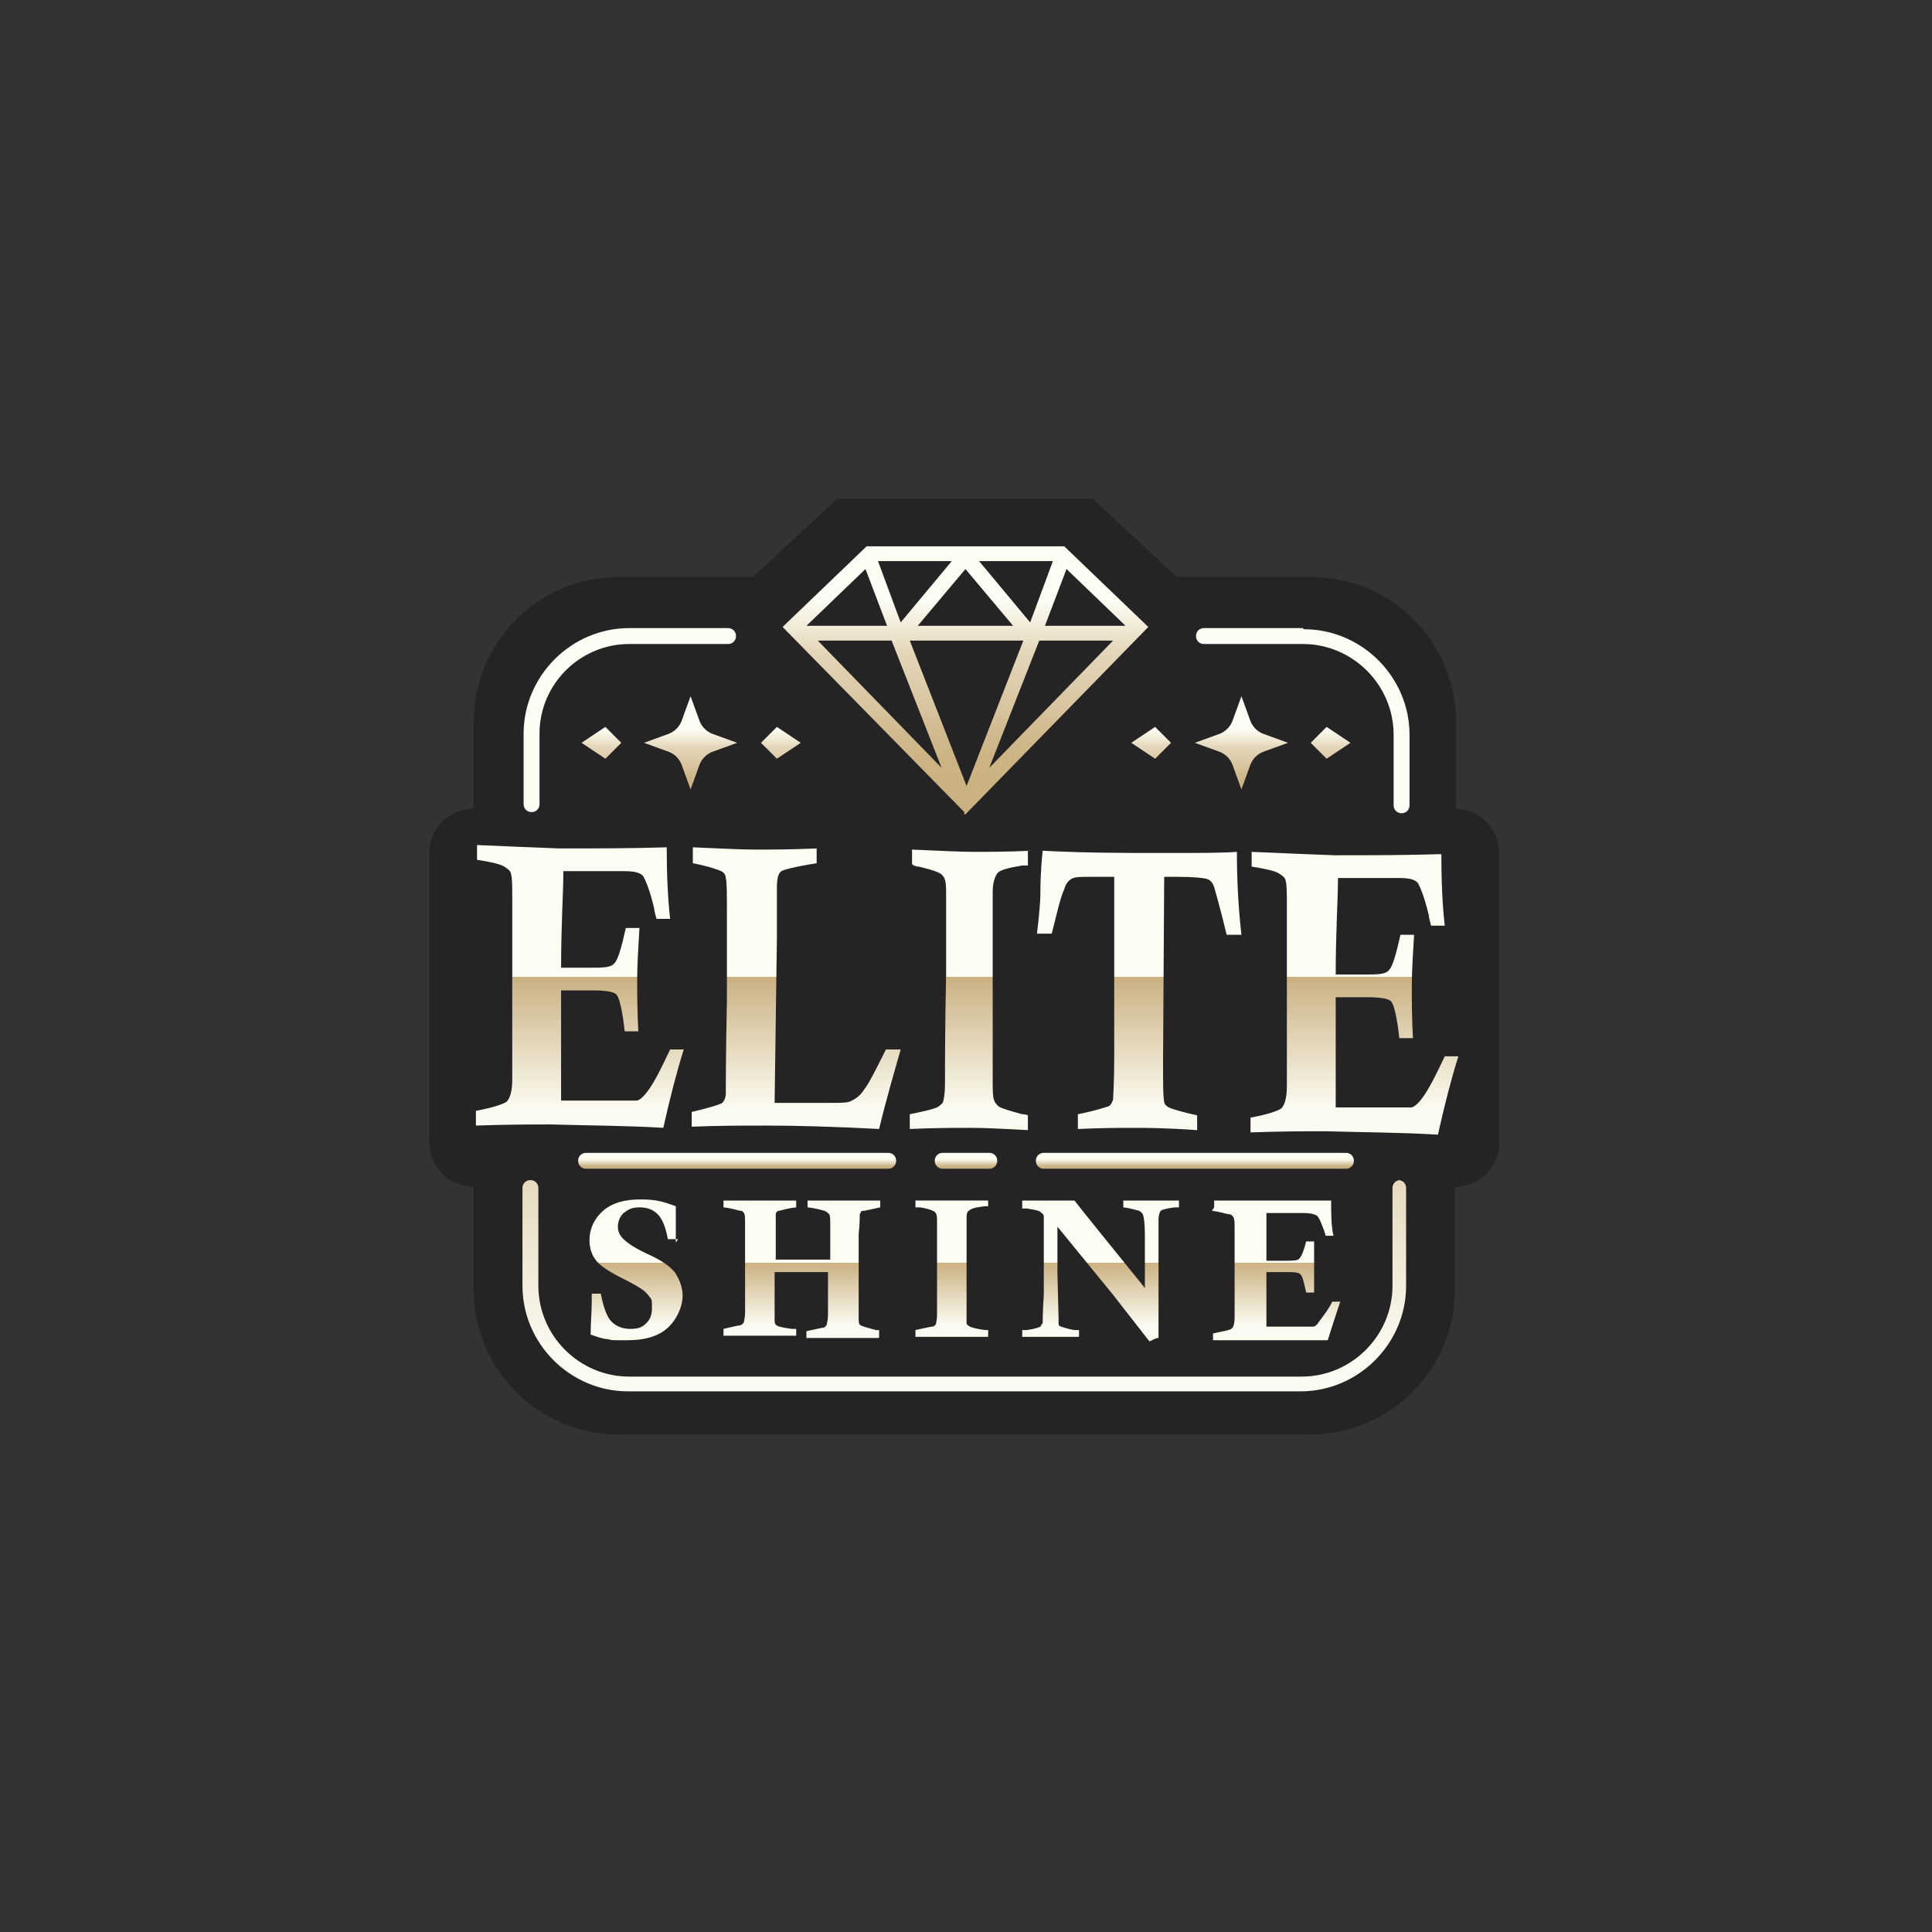 <svg xmlns="http://www.w3.org/2000/svg" xmlns:xlink="http://www.w3.org/1999/xlink" id="Layer_1" viewBox="0 0 170.1 170.1"><rect x="0" y="0" width="170.1" height="170.1" fill="#333333" stroke="none"/><defs><style>      .st0 {        fill: url(#linear-gradient2);      }      .st1 {        fill: url(#linear-gradient10);      }      .st2 {        fill: url(#linear-gradient21);      }      .st3 {        fill: url(#linear-gradient1);      }      .st4 {        fill: url(#linear-gradient9);      }      .st5 {        fill: url(#linear-gradient18);      }      .st6 {        fill: url(#linear-gradient8);      }      .st7 {        fill: url(#linear-gradient11);      }      .st8 {        fill: none;      }      .st9 {        fill: url(#linear-gradient16);      }      .st10 {        fill: url(#linear-gradient22);      }      .st11 {        fill: #252324;      }      .st12 {        fill: url(#linear-gradient19);      }      .st13 {        fill: url(#linear-gradient12);      }      .st14 {        fill: url(#linear-gradient7);      }      .st15 {        fill: url(#linear-gradient20);      }      .st16 {        fill: url(#linear-gradient4);      }      .st17 {        fill: url(#linear-gradient14);      }      .st18 {        fill: url(#linear-gradient5);      }      .st19 {        fill: #ee6100;      }      .st20 {        fill: url(#linear-gradient3);      }      .st21 {        fill: url(#linear-gradient15);      }      .st22 {        fill: url(#linear-gradient17);      }      .st23 {        fill: url(#linear-gradient6);      }      .st24 {        fill: url(#linear-gradient13);      }      .st25 {        fill: url(#linear-gradient);      }    </style><linearGradient id="linear-gradient" x1="51" y1="74.6" x2="51" y2="97.4" gradientUnits="userSpaceOnUse"><stop offset=".5" stop-color="#fdfdf4"></stop><stop offset=".5" stop-color="#cab181"></stop><stop offset="1" stop-color="#fbfaf0"></stop></linearGradient><linearGradient id="linear-gradient1" x1="70" y1="74.6" x2="70" y2="97.4" xlink:href="#linear-gradient"></linearGradient><linearGradient id="linear-gradient2" x1="85.2" y1="74.6" x2="85.2" y2="97.4" xlink:href="#linear-gradient"></linearGradient><linearGradient id="linear-gradient3" x1="100.3" y1="74.6" x2="100.3" y2="97.4" xlink:href="#linear-gradient"></linearGradient><linearGradient id="linear-gradient4" x1="119.1" y1="74.6" x2="119.1" y2="97.4" xlink:href="#linear-gradient"></linearGradient><linearGradient id="linear-gradient5" x1="56.1" y1="105.7" x2="56.1" y2="116.6" xlink:href="#linear-gradient"></linearGradient><linearGradient id="linear-gradient6" x1="70.6" y1="105.7" x2="70.6" y2="116.6" xlink:href="#linear-gradient"></linearGradient><linearGradient id="linear-gradient7" x1="83.8" y1="105.7" x2="83.8" y2="116.6" xlink:href="#linear-gradient"></linearGradient><linearGradient id="linear-gradient8" x1="96.9" y1="105.7" x2="96.9" y2="116.6" xlink:href="#linear-gradient"></linearGradient><linearGradient id="linear-gradient9" x1="112.5" y1="105.7" x2="112.5" y2="116.6" xlink:href="#linear-gradient"></linearGradient><linearGradient id="linear-gradient10" x1="114.6" y1="48.3" x2="114.6" y2="119.3" xlink:href="#linear-gradient"></linearGradient><linearGradient id="linear-gradient11" x1="55.4" y1="48.3" x2="55.4" y2="119.3" xlink:href="#linear-gradient"></linearGradient><linearGradient id="linear-gradient12" x1="85" y1="48.3" x2="85" y2="119.3" xlink:href="#linear-gradient"></linearGradient><linearGradient id="linear-gradient13" x1="85" y1="48" x2="85" y2="71.6" gradientUnits="userSpaceOnUse"><stop offset=".2" stop-color="#fdfdf4"></stop><stop offset=".3" stop-color="#f1ebd9"></stop><stop offset=".4" stop-color="#e3d6b9"></stop><stop offset=".6" stop-color="#d8c5a0"></stop><stop offset=".7" stop-color="#d0ba8e"></stop><stop offset=".8" stop-color="#cbb384"></stop><stop offset="1" stop-color="#cab181"></stop></linearGradient><linearGradient id="linear-gradient14" x1="64.9" y1="101.6" x2="64.9" y2="102.7" gradientUnits="userSpaceOnUse"><stop offset=".4" stop-color="#fdfdf4"></stop><stop offset="1" stop-color="#cab181"></stop></linearGradient><linearGradient id="linear-gradient15" x1="105.2" y1="101.6" x2="105.2" y2="102.7" xlink:href="#linear-gradient14"></linearGradient><linearGradient id="linear-gradient16" x1="85" y1="101.6" x2="85" y2="102.7" xlink:href="#linear-gradient14"></linearGradient><linearGradient id="linear-gradient17" x1="60.8" y1="62.6" x2="60.8" y2="70.6" xlink:href="#linear-gradient13"></linearGradient><linearGradient id="linear-gradient18" x1="52.9" y1="62.6" x2="52.9" y2="70.6" xlink:href="#linear-gradient13"></linearGradient><linearGradient id="linear-gradient19" x1="68.7" y1="62.6" x2="68.7" y2="70.6" xlink:href="#linear-gradient13"></linearGradient><linearGradient id="linear-gradient20" x1="109.3" y1="62.6" x2="109.3" y2="70.6" xlink:href="#linear-gradient13"></linearGradient><linearGradient id="linear-gradient21" x1="101.4" y1="62.6" x2="101.4" y2="70.6" xlink:href="#linear-gradient13"></linearGradient><linearGradient id="linear-gradient22" x1="117.2" y1="62.6" x2="117.2" y2="70.6" xlink:href="#linear-gradient13"></linearGradient></defs><rect class="st8" width="170.1" height="170.1"></rect><g><path class="st11" d="M128.2,71.2h0v-7.6c0-7.1-5.7-12.8-12.8-12.8h-11.8l-7.4-6.9h-22.5l-7.4,6.9h-11.8c-7.1,0-12.8,5.7-12.8,12.8v7.6h0c-2.1,0-3.9,1.7-3.9,3.9v25.5c0,2.1,1.7,3.9,3.9,3.9h0v9c0,7.1,5.7,12.8,12.8,12.8h60.8c7.1,0,12.8-5.7,12.8-12.8v-9h0c2.1,0,3.9-1.7,3.9-3.9v-25.5c0-2.1-1.7-3.9-3.9-3.9Z"></path><g><g><path class="st25" d="M42,75.7v-1.3c2.2.1,4.7.2,7.3.3,3,0,6.2,0,9.4-.1,0,2.4.1,4.5.3,6.3h-1.2c-.1-.4-.2-.7-.2-.9-.4-1.7-.8-2.6-1-2.9-.3-.3-.8-.4-1.7-.4h-5.3c0,1.9-.2,4.7-.2,8.5h2.4c1.3,0,2,0,2.3-.4.3-.3.6-1.3,1-3.1h1.2c-.1,1.7-.2,3.2-.2,4.5,0,1.2,0,2.8.1,4.6h-1.2c-.2-1.9-.5-3-.7-3.2-.2-.3-1-.4-2.2-.4h-2.7s0,9.7,0,9.7h5.5c.6,0,1,0,1.2,0,.3-.1.6-.4.9-.8.6-.8,1.2-2,2-3.7h1.2c-.6,1.9-1.2,4.2-1.8,6.9-3.2-.2-6.5-.2-9.9-.3-1.6,0-3.8,0-6.6.1v-1.3c1.6-.3,2.4-.6,2.7-.8.3-.3.5-.9.5-2v-.6s0-6.9,0-6.9v-5.6s0-2.6,0-2.6c0-1.2,0-2-.1-2.3,0-.3-.3-.5-.6-.7-.3-.2-1.1-.4-2.4-.6Z"></path><path class="st3" d="M61,75.9v-1.3c2.4.1,4.2.2,5.5.2,1.4,0,3.1,0,5.4-.1v1.3c-1.9.3-3,.6-3.1.7-.3.2-.4.7-.4,1.5v4.5c0,0-.2,14.4-.2,14.4h5.1c.8,0,1.4,0,1.7-.2.4-.2.8-.5,1.1-1,.4-.5,1-1.7,1.9-3.5h1.3c-.6,2.1-1.3,4.5-1.9,7-3.9-.2-7.2-.3-9.8-.3-2.1,0-4.4,0-6.7.1v-1.3c1.7-.4,2.6-.7,2.7-.8s.3-.4.3-.8c0-.4,0-3.2.1-8.3v-6.3s0-1.1,0-1.1c0-1.9,0-3-.1-3.3,0-.3-.2-.5-.4-.6-.2-.1-1-.4-2.5-.7Z"></path><path class="st0" d="M90.5,74.9v1.3s-.5,0-.5,0c-1.2.2-2,.4-2.2.7-.2.3-.4.8-.4,1.6v.6s0,5.8,0,5.8v6.6s0,3.4,0,3.4c0,1,0,1.6.1,1.9s.2.4.4.6c.3.2,1,.4,2.1.7.1,0,.3,0,.5.1v1.3c-1.9-.1-3.6-.2-5-.2-1.4,0-3.2,0-5.4.1v-1.3c1.5-.3,2.2-.5,2.4-.6.2-.1.4-.3.5-.4.1-.3.2-.8.2-1.6,0-1.9,0-5.2.1-9.8v-6.3s0-.5,0-.5c0-.9,0-1.5-.3-1.8-.2-.3-.9-.5-2.1-.8-.1,0-.3,0-.6-.2v-1.3c2.4.1,4.2.2,5.4.2,1.3,0,3,0,5.1-.1Z"></path><path class="st20" d="M109.3,82.3h-1.3c-.6-2.5-1-3.8-1.1-4.2-.1-.3-.3-.6-.6-.7-.3-.1-1.1-.2-2.5-.2h-1.3s-.1,16.2-.1,16.2c0,2,0,3.2.1,3.6,0,.2.2.4.4.5.2.1,1.1.4,2.5.7v1.3c-2.8-.2-4.6-.2-5.5-.2-1.1,0-2.8,0-5,.1v-1.3c1.5-.3,2.4-.6,2.7-.7.2-.1.3-.3.4-.6,0-.3.1-1.5.1-3.6v-16c.1,0-2.2,0-2.2,0-.8,0-1.3,0-1.6.2-.3.2-.5.5-.6.9-.3.6-.6,1.9-1.1,3.9h-1.3c.2-1.7.3-2.9.3-3.5,0-.6,0-1.9.2-3.8,3.7.2,7.2.2,10.7.2,3,0,5.1,0,6.4-.1,0,2.2.1,4.7.4,7.3Z"></path><path class="st16" d="M110.2,76.3v-1.3c2.2.1,4.7.2,7.3.3,3,0,6.2,0,9.4-.1,0,2.4.1,4.5.3,6.3h-1.2c-.1-.4-.2-.7-.2-.9-.4-1.7-.8-2.6-1-2.9-.3-.3-.8-.4-1.7-.4h-5.3c0,1.9-.2,4.7-.2,8.5h2.4c1.3,0,2,0,2.3-.4.3-.3.6-1.3,1-3.1h1.2c-.1,1.7-.2,3.2-.2,4.5,0,1.2,0,2.8.1,4.6h-1.2c-.2-1.9-.5-3-.7-3.2-.2-.3-1-.4-2.2-.4h-2.7s0,9.7,0,9.7h5.5c.6,0,1,0,1.2,0,.3-.1.6-.4.9-.8.6-.8,1.2-2,2-3.7h1.2c-.6,1.9-1.2,4.2-1.8,6.9-3.2-.2-6.5-.2-9.9-.3-1.6,0-3.8,0-6.6.1v-1.3c1.6-.3,2.4-.6,2.7-.8.3-.3.5-.9.5-2v-.6s0-6.9,0-6.9v-5.6s0-2.6,0-2.6c0-1.2,0-2-.1-2.3,0-.3-.3-.5-.6-.7-.3-.2-1.1-.4-2.4-.6Z"></path></g><g><path class="st18" d="M59.7,109.1h-.9c-.2-1.1-.5-1.8-.9-2.2s-.9-.6-1.6-.6-1,.2-1.4.5c-.3.3-.5.7-.5,1.2s.2.8.5,1.1c.3.3,1,.8,2.1,1.3,1.1.5,1.9,1,2.4,1.6.4.6.7,1.3.7,2.1s-.4,1.9-1.2,2.7c-.8.8-2,1.2-3.7,1.2s-1.2,0-1.7-.1c-.4,0-.9-.2-1.5-.4,0-1,.1-2,.1-3v-.6h.8c.2,1.1.5,1.9.8,2.3.4.5,1,.8,1.8.8s1.1-.2,1.4-.5c.4-.4.5-.8.5-1.4s0-.7-.2-.9c-.2-.3-.4-.5-.7-.7-.3-.2-.8-.5-1.6-.9-1.2-.6-2-1.1-2.4-1.6-.4-.5-.6-1.1-.6-1.8,0-1,.4-1.9,1.2-2.6s1.9-1,3.3-1,2,.2,3.1.6c0,.9,0,1.5,0,1.9s0,.8,0,1.3Z"></path><path class="st23" d="M63.7,106.3v-.6c1,0,2.1,0,3.1,0s2.2,0,3.3,0v.6c-.9.1-1.4.3-1.5.3-.2,0-.3.2-.3.3,0,.1,0,.6,0,1.2v.6s0,2.2,0,2.2c.8,0,1.7,0,2.6,0s1.6,0,2.2,0v-3c0-.5,0-.9-.1-1s-.2-.2-.4-.3c-.1,0-.6-.2-1.5-.3v-.6c1.1,0,2.1,0,3,0s2,0,3.4,0v.6l-1.4.3c-.1,0-.3,0-.3.1s-.1.1-.1.2c0,.2,0,.8-.1,1.8,0,1.6,0,2.6,0,3.1,0,1.9,0,3.4,0,4.3,0,.3,0,.5.2.6s.6.2,1.3.4h.3v.7c-1.2,0-2.3,0-3.2,0s-2,0-3.2,0v-.6l1.4-.3c.2,0,.3-.1.4-.3,0-.1.1-.4.1-.8v-3.8s-2.3,0-2.3,0c-.1,0-.9,0-2.4,0,0,2.3,0,3.7,0,4.2,0,.2,0,.4.2.5.1.1.6.2,1.3.3,0,0,.2,0,.4,0v.6c-1.3,0-2.4,0-3.4,0s-2,0-3,0v-.6c.8-.2,1.3-.3,1.4-.3s.3-.1.4-.3c0-.1.1-.4.1-.8v-3.3c0-1.7,0-3.2,0-4.4,0-.6,0-1-.1-1.1,0,0-.1-.2-.3-.2s-.6-.2-1.5-.3Z"></path><path class="st14" d="M87,105.6v.6h-.3c-.8.1-1.2.2-1.4.4-.2.1-.2.4-.2.8v3.2s0,3.3,0,3.3v1.7c0,.5,0,.8,0,.9,0,.1.1.2.3.3.2.1.6.2,1.3.3,0,0,.2,0,.3,0v.6c-1.2,0-2.2,0-3.1,0s-2,0-3.3,0v-.6c.9-.2,1.4-.3,1.5-.3.1,0,.2-.1.3-.2,0-.1.1-.4.1-.8,0-.9,0-2.5,0-4.8v-3.1s0-.3,0-.3c0-.5,0-.7-.2-.9-.1-.1-.6-.3-1.3-.4,0,0-.2,0-.4,0v-.6c1.5,0,2.6,0,3.3,0s1.8,0,3.1,0Z"></path><path class="st6" d="M90,106.3v-.6c.8,0,1.5,0,2.2,0s1.5,0,2.4,0c.7.9,2.8,3.5,6.2,7.7v-4.6c0-1.1-.1-1.8-.2-1.9,0-.1-.2-.2-.3-.3-.1,0-.6-.2-1.4-.3v-.6c.9,0,1.7,0,2.4,0s1.5,0,2.5,0v.6c-.2,0-.3,0-.4,0-.7.1-1.1.2-1.2.3s-.2.4-.2.8c0,.8,0,2.4,0,4.9s0,3.4,0,5.5c-.3,0-.5.2-.8.3l-3.2-4.1-4.9-6v4.1s.1,3.9.1,3.9c0,.3,0,.5,0,.6,0,0,0,.1.2.2.1,0,.5.2,1.2.3,0,0,.2,0,.4,0v.6c-1,0-1.8,0-2.4,0s-1.4,0-2.6,0v-.6c.2,0,.3,0,.4,0,.7-.1,1-.2,1.2-.3,0,0,.1-.2.2-.3,0-.1,0-1,.1-2.5,0-2.3,0-4.2,0-5.9s0-.9,0-1c0-.2-.2-.3-.3-.4s-.5-.2-1.2-.3c0,0-.2,0-.4,0Z"></path><path class="st4" d="M106.9,106.3v-.6c1.4,0,2.9,0,4.5,0s3.8,0,5.8,0c0,1.2,0,2.2.2,3.1h-.7c0-.2-.1-.3-.1-.4-.3-.8-.5-1.3-.7-1.4-.2-.1-.5-.2-1.1-.2h-3.3c0,1,0,2.3,0,4.2h1.5c.8,0,1.3,0,1.4-.2.2-.2.4-.7.6-1.5h.7c0,.8,0,1.6,0,2.2s0,1.4,0,2.3h-.7c-.2-.9-.3-1.4-.5-1.6s-.6-.2-1.3-.2h-1.7v4.8h3.4c.4,0,.6,0,.7,0,.2,0,.4-.2.5-.4.3-.4.8-1,1.2-1.8h.7c-.3.9-.7,2.1-1.1,3.4-1.9,0-4,0-6.1,0s-2.3,0-4,0v-.6c.9-.2,1.5-.3,1.6-.4.2-.1.3-.5.3-1v-3.7s0-2.7,0-2.7v-1.3c0-.6,0-1-.1-1.1,0-.1-.2-.3-.4-.3s-.7-.2-1.5-.3Z"></path></g><path class="st19" d="M85,71.6"></path><g><path class="st1" d="M114.7,55.3h-8.7c-.4,0-.7.3-.7.7s.3.7.7.7h8.7c4.4,0,8,3.6,8,8v6.2c0,.4.3.7.7.7s.7-.3.7-.7v-6.2c0-5.1-4.2-9.3-9.3-9.3Z"></path><path class="st7" d="M46.8,71.5c.4,0,.7-.3.7-.7v-6.2c0-4.4,3.6-7.9,7.9-7.9h8.7c.4,0,.7-.3.7-.7s-.3-.7-.7-.7h-8.7c-5.1,0-9.3,4.2-9.3,9.3v6.2c0,.4.3.7.7.7Z"></path><path class="st13" d="M123.3,103.9c-.4,0-.7.3-.7.7v8.6c0,4.4-3.6,8-8,8h-59.2c-4.4,0-8-3.6-8-8v-8.6c0-.4-.3-.7-.7-.7s-.7.3-.7.7v8.6c0,5.1,4.2,9.3,9.3,9.3h59.2c5.1,0,9.3-4.2,9.3-9.3v-8.6c0-.4-.3-.7-.7-.7Z"></path><path class="st24" d="M85,71.7l16.1-16.5-7.4-7.1h-8.7s-8.7,0-8.7,0l-7.4,7.1,16,16.3v.2ZM80,56.4h10.1l-5,12.8-5-12.8ZM87.1,67.6l4.4-11.2h6.5l-10.9,11.2ZM93.9,50.1l5.2,5h-7.1l1.9-5ZM92.7,49.4l-2,5.4-4.5-5.4h6.5ZM89.2,55.1h-8.4l4.2-5,4.2,5ZM83.8,49.4l-4.5,5.4-2-5.4h6.5ZM76.2,50.1l1.9,5h-7.1l5.2-5ZM72,56.4h6.5l4.4,11.2-10.9-11.2Z"></path><path class="st17" d="M50.9,102.2c0,.4.3.7.7.7h26.6c.4,0,.7-.3.7-.7s-.3-.7-.7-.7h-26.6c-.4,0-.7.3-.7.7Z"></path><path class="st21" d="M91.2,102.2c0,.4.3.7.7.7h26.6c.4,0,.7-.3.7-.7s-.3-.7-.7-.7h-26.6c-.4,0-.7.3-.7.7Z"></path><path class="st9" d="M83,101.5c-.4,0-.7.3-.7.7s.3.7.7.7h4.1c.4,0,.7-.3.7-.7s-.3-.7-.7-.7h-4.1Z"></path><path class="st22" d="M61.6,63.5l-.8-2.2-.8,2.2c-.2.5-.6.9-1.1,1.1l-2.2.8,2.2.8c.5.2.9.6,1.1,1.1l.8,2.2.8-2.2c.2-.5.6-.9,1.1-1.1l2.2-.8-2.2-.8c-.5-.2-.9-.6-1.1-1.1Z"></path><polygon class="st5" points="54.7 65.4 53.3 64 51.2 65.4 53.3 66.8 54.7 65.4"></polygon><polygon class="st12" points="70.5 65.4 68.4 64 67 65.4 68.4 66.8 70.5 65.4"></polygon><path class="st15" d="M110.1,63.5l-.8-2.2-.8,2.2c-.2.5-.6.9-1.1,1.1l-2.2.8,2.2.8c.5.2.9.6,1.1,1.1l.8,2.2.8-2.2c.2-.5.6-.9,1.1-1.1l2.2-.8-2.2-.8c-.5-.2-.9-.6-1.1-1.1Z"></path><polygon class="st2" points="101.7 66.8 103.1 65.4 101.7 64 99.6 65.4 101.7 66.8"></polygon><polygon class="st10" points="116.8 64 115.4 65.4 116.8 66.8 118.9 65.4 116.8 64"></polygon></g></g></g></svg>